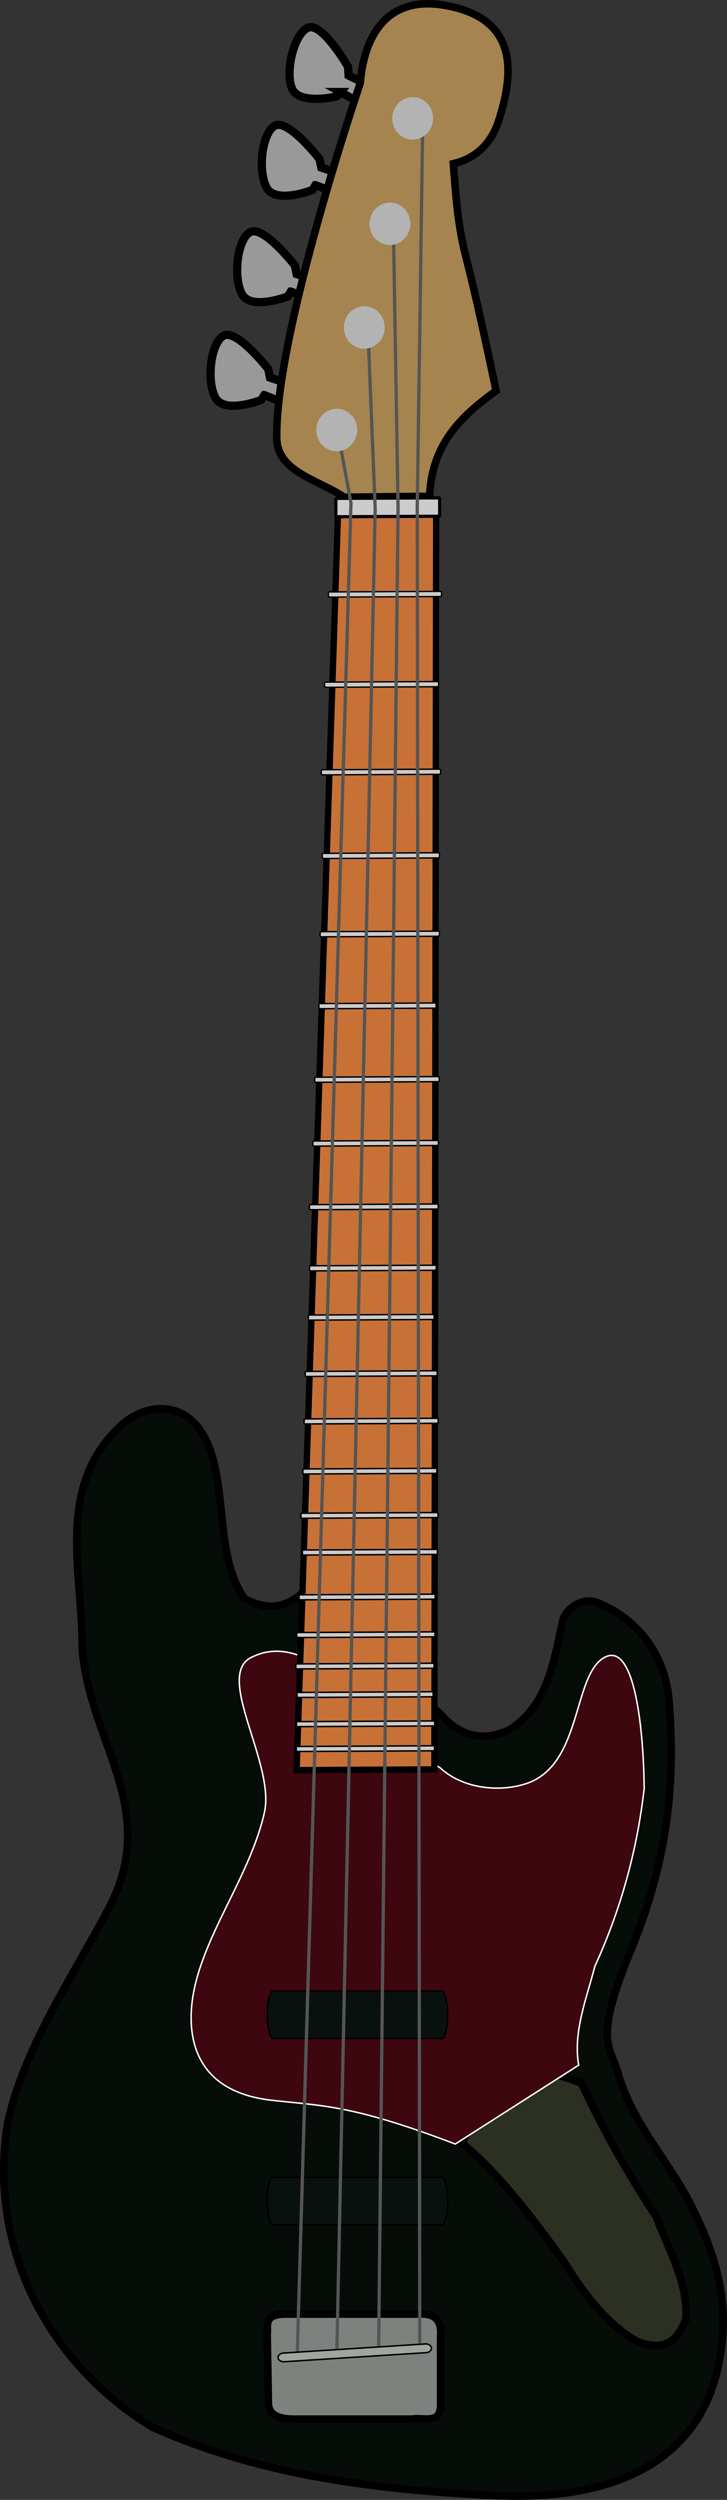 <?xml version="1.0"?>
<svg xmlns:rdf="http://www.w3.org/1999/02/22-rdf-syntax-ns#" xmlns="http://www.w3.org/2000/svg" xmlns:cc="http://web.resource.org/cc/" xmlns:dc="http://purl.org/dc/elements/1.1/" id="svg10313" height="800.89" width="233.1" version="1.0">
 <rect width="100%" height="100%" fill="#333333" stroke="none"/>
 <g id="layer1" transform="translate(-126.21 -117.18)">
  <g id="g12915" transform="matrix(2.411 0 0 2.411 -1030.5 -516.05)">
   <path id="path10963" d="m519.34 474.81c-2.35 1.77-4.71 1.49-7.07 0.25-3.59-5.23-2.45-12.69-4.29-18.94-2.26-7.7-8.49-7.34-12-4.17-9.02 8.17-5.18 19.72-5.3 29.68 0.96 12.64 10.5 21.39 3.54 34.59-4.76 9.02-11.4 18.75-13.45 28.58-2.68 16.44 5.4 31.98 19.26 40.37 13.39 6.01 28.24 8.29 45.7 9.09 17.15 0.78 27.08-5.55 29.55-17.17 1.35-6.32 0.93-12.9-4.04-22.23-2.98-5.59-7.36-10.08-9.34-16.92-1.03-3.53-3.2-4.2 1.77-16.16 5.11-12.33 5.93-22.86 5.05-33.34-0.47-5.49-3.8-10.63-9.6-12.87-1.86-0.73-4.19 0.8-4.55 2.52-1.2 5.82-2.19 11.34-7.07 14.4-3.84 1.79-6.84 0.63-9.34-2.28l-18.82-15.4z" fill-rule="evenodd" stroke="#000" stroke-width="1px" fill="#060c08"/>
   <path id="path11938" d="m515.3 572.92c0.17-1.21-0.67-2.83 2.66-2.78h17.29c2.13-0.14 3.33 0.53 3.1 3.09v8.65c0.14 3.07-2.08 1.93-3.82 2.21h-15.31c-3.02 0.06-3.75-0.9-3.76-2.17l-0.16-9z" fill-rule="evenodd" stroke="#000" stroke-width="1px" fill="#7d827f"/>
   <path id="path11936" d="m541.19 547.41c4.28 3.4 9.27 9.62 13.76 16.04 2.76 4.47 5.83 8.23 9.6 10.35 4.01 1.48 5.42-0.51 6.44-3.03 0.25-5.02-2.33-9.1-3.92-13.51-3.81-5.77-7.17-11.69-9.97-17.8-14.74-5.67-13.25 3.76-15.91 7.95z" fill-rule="evenodd" stroke="#000" stroke-width="1px" fill="#2c3022"/>
   <path id="path10965" d="m560.13 482.89c-4.25 2.36-2.9 14.39-10.48 16.79-3.8 1.2-8.54 0.5-11.36-2.14-8.38-4.89-16.46-19.04-25.13-14.65-4.86 2.46 3.22 14.13 1.77 20.58-2.08 9.25-9.31 17.68-9.73 26.52-0.25 5.48 2.08 10.78 10.74 11.74 6.83 0.76 10.72 0.61 24.37 5.81l16.41-10.48c-0.76-4.38 1.02-8.76 2.15-13.13 3.6-7.87 5.66-15.75 6.56-23.62-0.06-7.42-1.19-19.71-5.3-17.42z" fill-rule="evenodd" stroke="#fcfcfc" stroke-width=".2" fill="#3e060f"/>
   <rect id="rect12911" fill-rule="evenodd" rx=".758" ry="3.157" height="6.314" width="23.991" stroke="#000" stroke-linecap="round" y="551.96" x="515.3" stroke-width=".2" fill="#08110e"/>
   <rect id="rect11940" fill-rule="evenodd" rx=".758" ry="3.157" height="6.314" width="23.991" stroke="#000" stroke-linecap="round" y="527.21" x="515.3" stroke-width=".2" fill="#08110e"/>
   <path id="path10935" d="m514.91 315.14l-0.41 0.65s-4.81 1.89-6.06-0.25c-1.25-2.13-0.69-7.33 1.06-8.29s5.94 4.44 5.94 4.44l0.23 1.13 2.54 0.86-0.34 2.63-2.96-1.17z" fill-rule="evenodd" stroke="#000" stroke-width="1.094px" fill="#999"/>
   <path id="path10933" d="m518.44 301.38l-0.4 0.64s-4.81 1.89-6.06-0.24-0.7-7.33 1.05-8.29c1.75-0.97 5.95 4.43 5.95 4.43l0.23 1.14 2.53 0.85-0.33 2.63-2.97-1.16z" fill-rule="evenodd" stroke="#000" stroke-width="1.094px" fill="#999"/>
   <path id="path10931" d="m521.72 287.24l-0.4 0.64s-4.81 1.89-6.06-0.24c-1.25-2.14-0.69-7.33 1.06-8.3 1.75-0.96 5.94 4.44 5.94 4.44l0.23 1.13 2.53 0.86-0.33 2.63-2.97-1.16z" fill-rule="evenodd" stroke="#000" stroke-width="1.094px" fill="#999"/>
   <path id="path10062" d="m525.05 274.87l-0.49 0.58s-5.02 1.22-5.97-1.06c-0.95-2.29 0.31-7.36 2.17-8.08 1.87-0.71 5.29 5.21 5.29 5.21l0.07 1.15 2.4 1.2-0.69 2.55-2.78-1.55z" fill-rule="evenodd" stroke="#000" stroke-width="1.094px" fill="#999"/>
   <path id="path10961" d="m525.53 328.71c-3.34-2.3-8.87-3.32-8.96-7.82-0.28-13.7 11.11-47.23 11.11-47.23 0.46-5.92 3.33-11.57 10.98-10.35 10.44 1.66 9.29 9.47 7.45 15.28-0.83 2.64-2.66 5.02-6.06 5.8 0.32 4.09 0.56 8.03 1.64 12.25 1.9 7.41 4.04 17.93 4.04 17.93-4.57 3.3-8.58 7.07-8.83 14.02l-11.37 0.12z" fill-rule="evenodd" stroke="#000" stroke-width="1px" fill="#a5844f"/>
   <path id="path10068" d="m524.72 330.58l-5.51 167.27 18.32-0.09 0.24-166.84-13.05-0.34z" fill-rule="evenodd" stroke="#000" stroke-width=".84px" fill="#c87137"/>
   <rect id="rect10070" ry=".146" fill-rule="evenodd" transform="matrix(1 -.005 -.001 1 0 0)" height=".669" width="18.389" stroke="#000" y="497.31" x="519.66" stroke-width=".197" fill="#ccc"/>
   <rect id="rect10080" ry=".146" fill-rule="evenodd" transform="matrix(1 -.005 -.001 1 0 0)" height=".669" width="18.389" stroke="#000" y="494.01" x="519.68" stroke-width=".197" fill="#ccc"/>
   <rect id="rect10082" ry=".146" fill-rule="evenodd" transform="matrix(1 -.005 -.001 1 0 0)" height=".671" width="18.109" stroke="#000" y="490.13" x="519.75" stroke-width=".196" fill="#ccc"/>
   <rect id="rect10084" ry=".146" fill-rule="evenodd" transform="matrix(1 -.005 -.001 1 0 0)" height=".669" width="18.389" stroke="#000" y="486.34" x="519.59" stroke-width=".197" fill="#ccc"/>
   <rect id="rect10086" ry=".146" fill-rule="evenodd" transform="matrix(1 -.005 -.001 1 0 0)" height=".669" width="18.389" stroke="#000" y="482.17" x="519.71" stroke-width=".197" fill="#ccc"/>
   <rect id="rect10088" ry=".146" fill-rule="evenodd" transform="matrix(1 -.005 -.001 1 0 0)" height=".671" width="18.109" stroke="#000" y="477.16" x="520.01" stroke-width=".196" fill="#ccc"/>
   <rect id="rect10090" ry=".146" fill-rule="evenodd" transform="matrix(1 -.005 -.001 1 0 0)" height=".672" width="17.969" stroke="#000" y="471.21" x="520.45" stroke-width=".196" fill="#ccc"/>
   <rect id="rect10092" ry=".146" fill-rule="evenodd" transform="matrix(1 -.005 -.001 1 0 0)" height=".67" width="18.249" stroke="#000" y="466.32" x="520.24" stroke-width=".197" fill="#ccc"/>
   <rect id="rect10094" ry=".146" fill-rule="evenodd" transform="matrix(1 -.005 -.001 1 0 0)" height=".672" width="17.83" stroke="#000" y="460.44" x="520.5" stroke-width=".195" fill="#ccc"/>
   <rect id="rect10096" ry=".146" fill-rule="evenodd" transform="matrix(1 -.005 -.001 1 0 0)" height=".672" width="17.83" stroke="#000" y="453.79" x="520.66" stroke-width=".195" fill="#ccc"/>
   <rect id="rect10098" ry=".147" fill-rule="evenodd" transform="matrix(1 -.005 -.001 1 0 0)" height=".674" width="17.55" stroke="#000" y="447.48" x="520.8" stroke-width=".194" fill="#ccc"/>
   <rect id="rect10100" ry=".148" fill-rule="evenodd" transform="matrix(1 -.005 -.001 1 0 0)" height=".678" width="16.71" stroke="#000" y="439.99" x="521.22" stroke-width=".189" fill="#ccc"/>
   <rect id="rect10102" ry=".147" fill-rule="evenodd" transform="matrix(1 -.005 -.001 1 0 0)" height=".678" width="16.85" stroke="#000" y="433.45" x="521.36" stroke-width=".19" fill="#ccc"/>
   <rect id="rect10104" ry=".147" fill-rule="evenodd" transform="matrix(1 -.005 -.001 1 0 0)" height=".676" width="17.13" stroke="#000" y="425.32" x="521.34" stroke-width=".192" fill="#ccc"/>
   <rect id="rect10106" ry=".15" fill-rule="evenodd" transform="matrix(1 -.005 -.001 1 0 0)" height=".688" width="15.031" stroke="#000" y="343.92" x="523.79" stroke-width=".181" fill="#ccc"/>
   <rect id="rect10108" ry=".152" fill-rule="evenodd" transform="matrix(1 -.005 -.001 1 0 0)" height="2.443" width="13.808" stroke="#000" y="331.49" x="524.76" stroke-width=".426" fill="#ccc"/>
   <rect id="rect10110" ry=".149" fill-rule="evenodd" transform="matrix(1 -.005 -.001 1 0 0)" height=".683" width="15.871" stroke="#000" y="367.54" x="522.86" stroke-width=".185" fill="#ccc"/>
   <rect id="rect10112" ry=".149" fill-rule="evenodd" transform="matrix(1 -.005 -.001 1 0 0)" height=".687" width="15.171" stroke="#000" y="355.9" x="523.28" stroke-width=".182" fill="#ccc"/>
   <rect id="rect10114" ry=".149" fill-rule="evenodd" transform="matrix(1 -.005 -.001 1 0 0)" height=".685" width="15.591" stroke="#000" y="378.65" x="523" stroke-width=".184" fill="#ccc"/>
   <rect id="rect10116" ry=".149" fill-rule="evenodd" transform="matrix(1 -.005 -.001 1 0 0)" height=".683" width="15.871" stroke="#000" y="389.06" x="522.72" stroke-width=".185" fill="#ccc"/>
   <rect id="rect10118" ry=".149" fill-rule="evenodd" transform="matrix(1 -.005 -.001 1 0 0)" height=".685" width="15.591" stroke="#000" y="398.61" x="522.57" stroke-width=".184" fill="#ccc"/>
   <rect id="rect10120" ry=".148" fill-rule="evenodd" transform="matrix(1 -.005 -.001 1 0 0)" height=".679" width="16.57" stroke="#000" y="408.39" x="522.02" stroke-width=".189" fill="#ccc"/>
   <rect id="rect10122" ry=".148" fill-rule="evenodd" transform="matrix(1 -.005 -.001 1 0 0)" height=".678" width="16.71" stroke="#000" y="416.87" x="521.78" stroke-width=".189" fill="#ccc"/>
   <path id="path10144" d="m524.63 319.69l1.81 9.78-7.15 246.12" stroke="#555" stroke-width=".438" fill="none"/>
   <path id="path10146" d="m528.67 305.8l0.99 24.47-5.1 244.84" stroke="#555" stroke-width=".439" fill="none"/>
   <path id="path10148" d="m532.09 293.59l0.61 36.44-2.58 244.36" stroke="#555" stroke-width=".439" fill="none"/>
   <path id="path10150" d="m535.97 279.57l-0.72 50.69 0.34 244.86" stroke="#555" stroke-width=".439" fill="none"/>
   <path id="path10158" d="m255.36 205.58a3.393 3.393 0 1 1 -6.79 0 3.393 3.393 0 1 1 6.79 0z" transform="matrix(.8 -.003 -.001 .831 323.18 149.7)" fill="#b3b3b3"/>
   <path id="path10937" d="m255.36 205.58a3.393 3.393 0 1 1 -6.79 0 3.393 3.393 0 1 1 6.79 0z" transform="matrix(.8 -.003 -.001 .831 326.84 136.07)" fill="#b3b3b3"/>
   <path id="path10939" d="m255.36 205.58a3.393 3.393 0 1 1 -6.79 0 3.393 3.393 0 1 1 6.79 0z" transform="matrix(.8 -.003 -.001 .831 330.25 122.3)" fill="#b3b3b3"/>
   <path id="path10941" d="m255.36 205.58a3.393 3.393 0 1 1 -6.79 0 3.393 3.393 0 1 1 6.79 0z" transform="matrix(.8 -.003 -.001 .831 333.28 108.29)" fill="#b3b3b3"/>
   <rect id="rect12913" ry="1.161" fill-rule="evenodd" rx=".758" transform="matrix(.998 -.064 .064 .998 0 0)" height="1.161" width="20.446" stroke="#000" stroke-linecap="round" y="607.22" x="478.8" stroke-width="0.2" fill="#9fa69e"/>
  </g>
 </g>
</svg>
